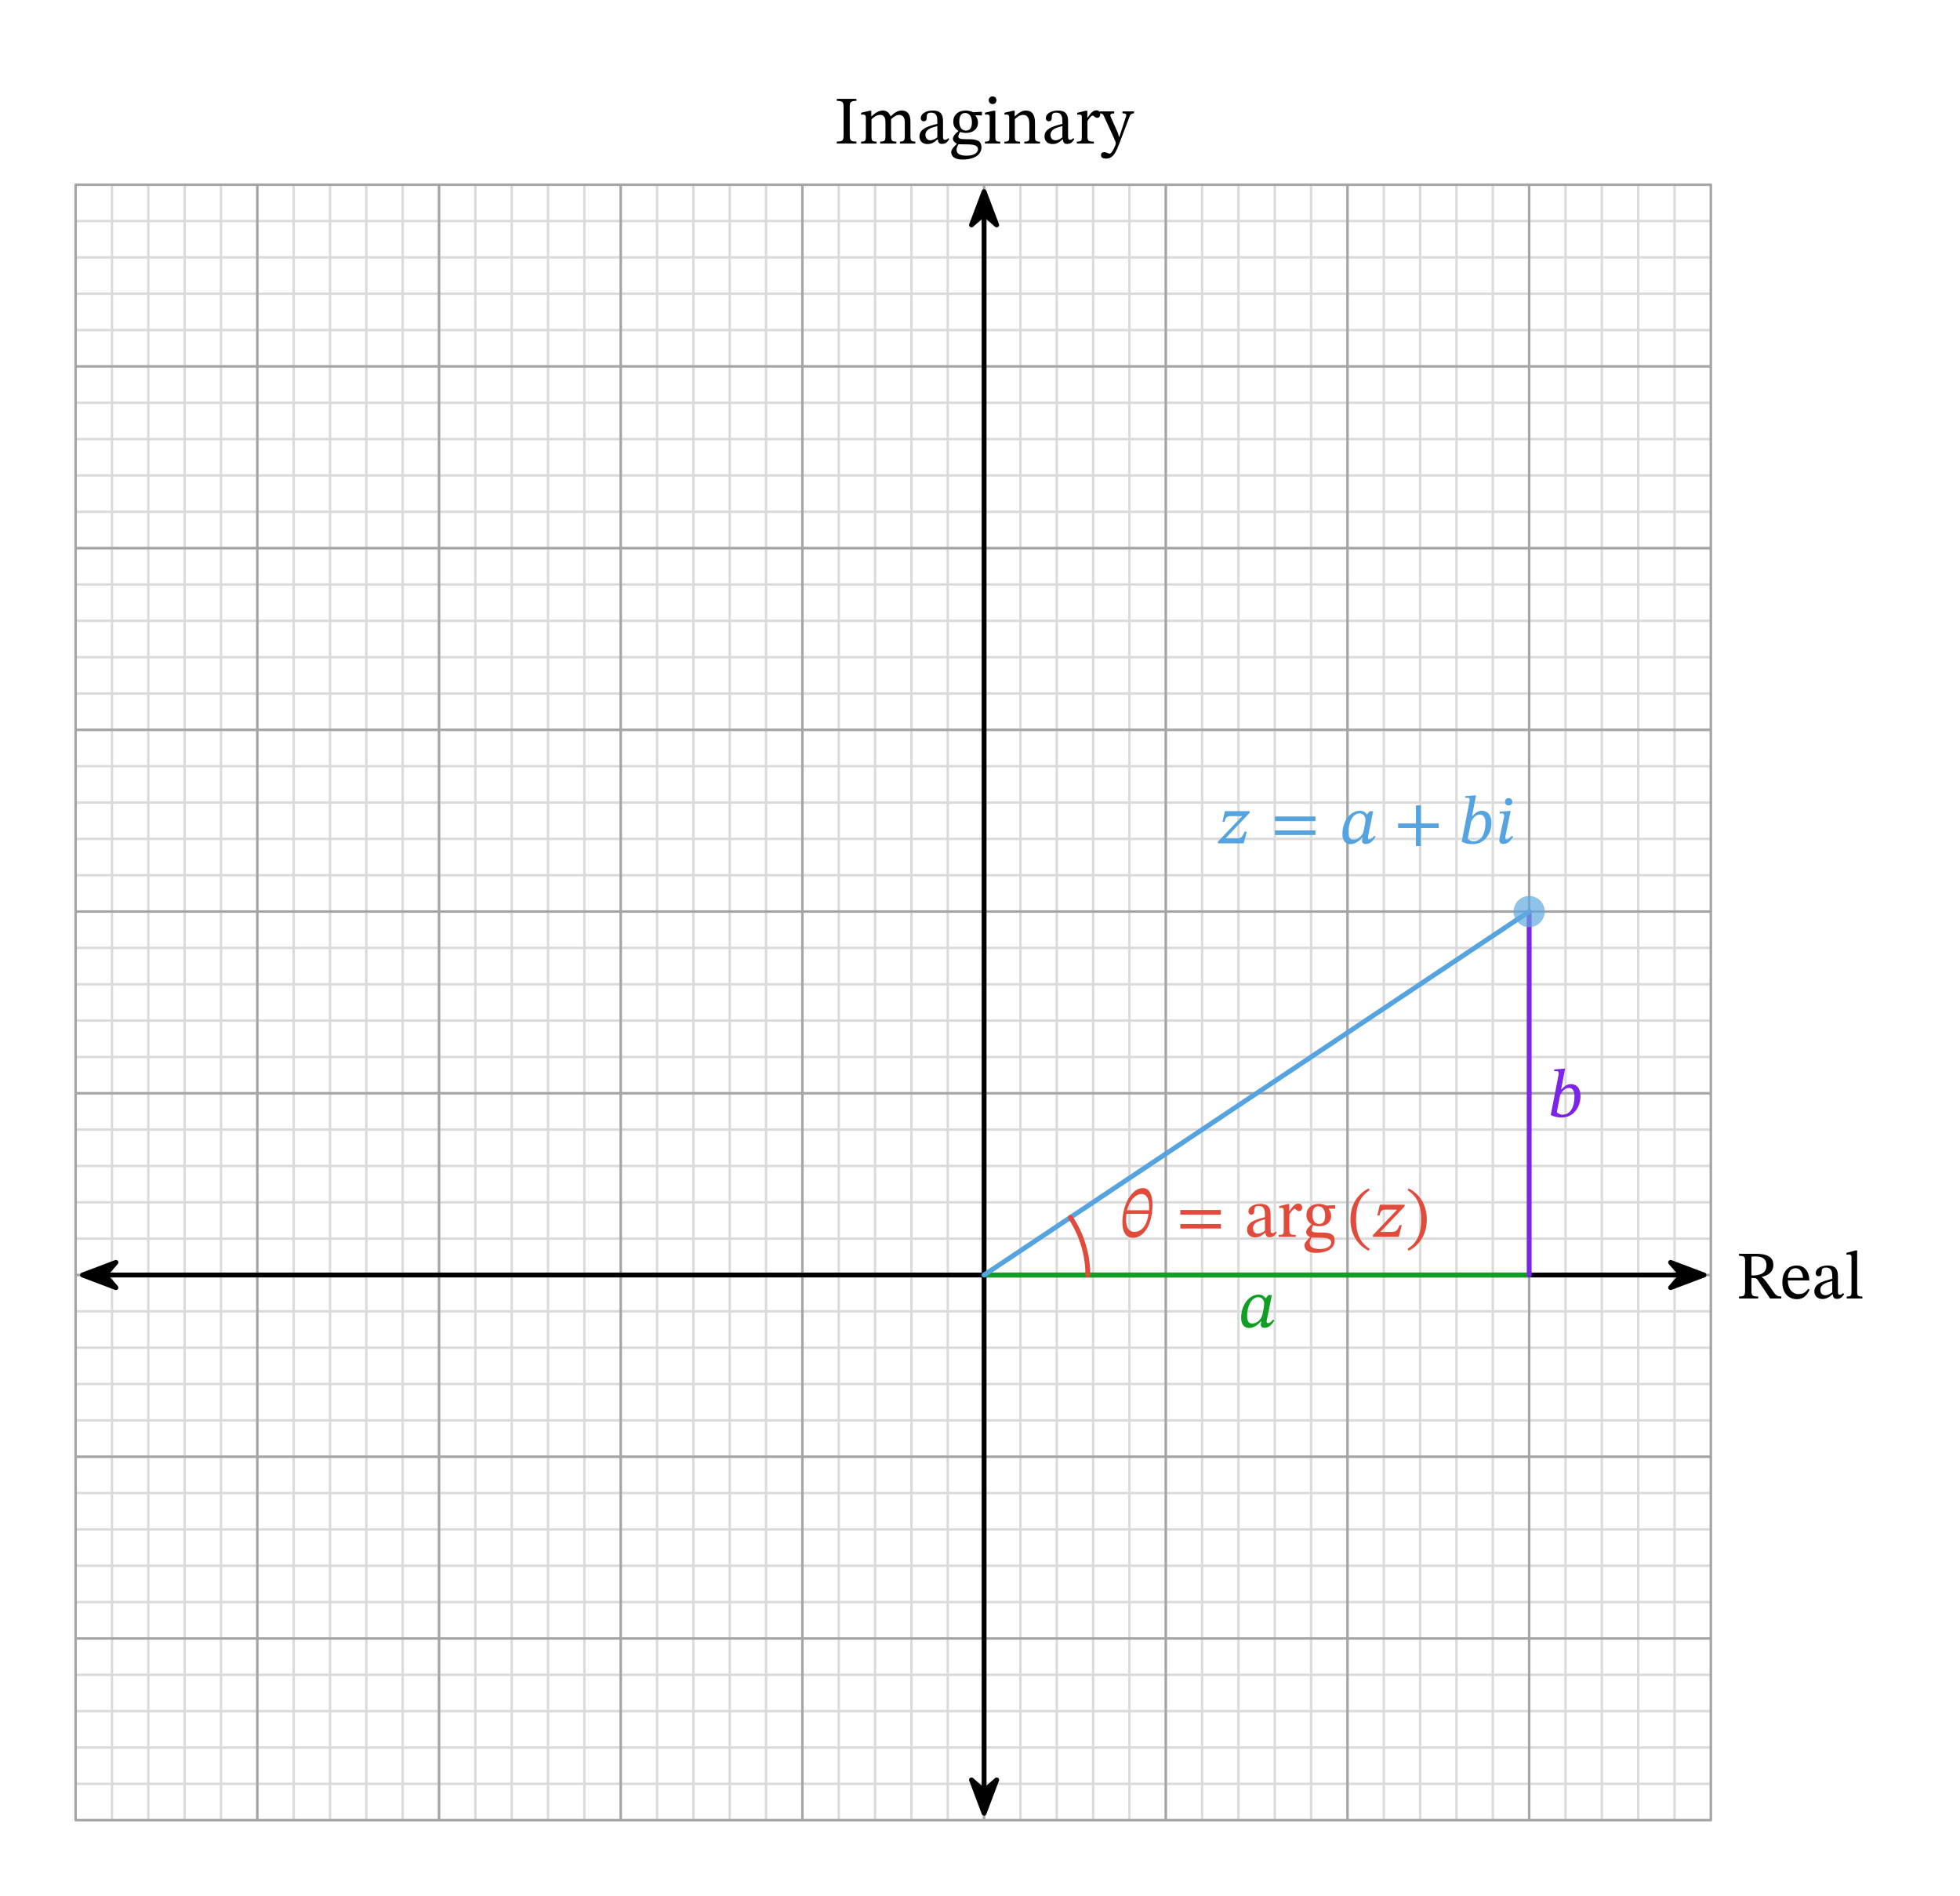 <svg width="428.4" height="414.307" viewBox="0 0 321.3 310.73" class="displayed_equation" xmlns="http://www.w3.org/2000/svg" xmlns:xlink="http://www.w3.org/1999/xlink">
  <defs>
    <clipPath id="svg184185851978tikz_00001b">
      <path d="M 1 1 L 7 1 L 7 6.977 L 1 6.977 Z M 1 1" />
    </clipPath>
    <clipPath id="svg184185851978tikz_00001c">
      <path d="M 1 1 L 8 1 L 8 6.977 L 1 6.977 Z M 1 1" />
    </clipPath>
    <clipPath id="svg184185851978tikz_00001a">
      <path d="M0 0H9V7H0z" />
    </clipPath>
    <g id="svg184185851978tikz_00001j" clip-path="url(#svg184185851978tikz_00001a)">
      <g clip-path="url(#svg184185851978tikz_00001b)">
        <path d="M 1.531 3.977 L 7 6.043 L 5.195 3.977 L 7 1.914" />
      </g>
      <g clip-path="url(#svg184185851978tikz_00001c)">
        <path d="M 135.312 1017.534 L 190 996.87 L 171.953 1017.534 L 190 1038.159 Z M 135.312 1017.534" transform="matrix(.1 0 0 -.1 -12 105.73)" fill="none" stroke-width="7.97" stroke-linecap="round" stroke-linejoin="round" stroke="#000" stroke-miterlimit="10" />
      </g>
    </g>
    <clipPath id="svg184185851978tikz_00001e">
      <path d="M 1 1 L 8 1 L 8 6.977 L 1 6.977 Z M 1 1" />
    </clipPath>
    <clipPath id="svg184185851978tikz_00001d">
      <path d="M0 0H9V7H0z" />
    </clipPath>
    <g clip-path="url(#svg184185851978tikz_00001d)">
      <g clip-path="url(#svg184185851978tikz_00001e)" id="svg184185851978tikz_00001k">
        <path d="M 7.328 3.977 L 1.859 1.914 L 3.664 3.977 L 1.859 6.043" />
        <path d="M 2793.281 1017.534 L 2738.594 1038.159 L 2756.641 1017.534 L 2738.594 996.87 Z M 2793.281 1017.534" transform="matrix(.1 0 0 -.1 -272 105.73)" fill="none" stroke-width="7.97" stroke-linecap="round" stroke-linejoin="round" stroke="#000" stroke-miterlimit="10" />
      </g>
    </g>
    <clipPath id="svg184185851978tikz_00001g">
      <path d="M 0.324 1 L 6 1 L 6 8 L 0.324 8 Z M 0.324 1" />
    </clipPath>
    <clipPath id="svg184185851978tikz_00001f">
      <path d="M0 0H7V9H0z" />
    </clipPath>
    <g id="svg184185851978tikz_00001l" clip-path="url(#svg184185851978tikz_00001f)">
      <path d="M 3.32 7.199 L 5.387 1.73 L 3.32 3.535 L 1.258 1.73" />
      <g clip-path="url(#svg184185851978tikz_00001g)">
        <path d="M 1613.203 135.308 L 1633.867 189.995 L 1613.203 171.948 L 1592.578 189.995 Z M 1613.203 135.308" transform="matrix(.1 0 0 -.1 -158 20.73)" fill="none" stroke-width="7.97" stroke-linecap="round" stroke-linejoin="round" stroke="#000" stroke-miterlimit="10" />
      </g>
    </g>
    <clipPath id="svg184185851978tikz_00001i">
      <path d="M 0.324 1 L 6 1 L 6 8 L 0.324 8 Z M 0.324 1" />
    </clipPath>
    <clipPath id="svg184185851978tikz_00001h">
      <path d="M0 0H7V9H0z" />
    </clipPath>
    <g id="svg184185851978tikz_00001m" clip-path="url(#svg184185851978tikz_00001h)">
      <path d="M 3.32 1.402 L 1.258 6.871 L 3.32 5.066 L 5.387 6.871" />
      <g clip-path="url(#svg184185851978tikz_00001i)">
        <path d="M 1613.203 2793.277 L 1592.578 2738.589 L 1613.203 2756.636 L 1633.867 2738.589 Z M 1613.203 2793.277" transform="matrix(.1 0 0 -.1 -158 280.73)" fill="none" stroke-width="7.97" stroke-linecap="round" stroke-linejoin="round" stroke="#000" stroke-miterlimit="10" />
      </g>
    </g>
  </defs>
  <path d="M 123.984 123.98 L 2804.609 123.98 M 123.984 183.55 L 2804.609 183.55 M 123.984 243.12 L 2804.609 243.12 M 123.984 302.691 L 2804.609 302.691 M 123.984 362.261 L 2804.609 362.261 M 123.984 421.831 L 2804.609 421.831 M 123.984 481.402 L 2804.609 481.402 M 123.984 540.972 L 2804.609 540.972 M 123.984 600.542 L 2804.609 600.542 M 123.984 660.112 L 2804.609 660.112 M 123.984 719.683 L 2804.609 719.683 M 123.984 779.253 L 2804.609 779.253 M 123.984 838.823 L 2804.609 838.823 M 123.984 898.394 L 2804.609 898.394 M 123.984 957.964 L 2804.609 957.964 M 123.984 1017.534 L 2804.609 1017.534 M 123.984 1077.105 L 2804.609 1077.105 M 123.984 1136.675 L 2804.609 1136.675 M 123.984 1196.245 L 2804.609 1196.245 M 123.984 1255.816 L 2804.609 1255.816 M 123.984 1315.386 L 2804.609 1315.386 M 123.984 1374.917 L 2804.609 1374.917 M 123.984 1434.487 L 2804.609 1434.487 M 123.984 1494.058 L 2804.609 1494.058 M 123.984 1553.628 L 2804.609 1553.628 M 123.984 1613.198 L 2804.609 1613.198 M 123.984 1672.769 L 2804.609 1672.769 M 123.984 1732.339 L 2804.609 1732.339 M 123.984 1791.909 L 2804.609 1791.909 M 123.984 1851.48 L 2804.609 1851.48 M 123.984 1911.05 L 2804.609 1911.05 M 123.984 1970.62 L 2804.609 1970.62 M 123.984 2030.191 L 2804.609 2030.191 M 123.984 2089.761 L 2804.609 2089.761 M 123.984 2149.331 L 2804.609 2149.331 M 123.984 2208.902 L 2804.609 2208.902 M 123.984 2268.472 L 2804.609 2268.472 M 123.984 2328.042 L 2804.609 2328.042 M 123.984 2387.613 L 2804.609 2387.613 M 123.984 2447.183 L 2804.609 2447.183 M 123.984 2506.753 L 2804.609 2506.753 M 123.984 2566.323 L 2804.609 2566.323 M 123.984 2625.894 L 2804.609 2625.894 M 123.984 2685.464 L 2804.609 2685.464 M 123.984 2745.034 L 2804.609 2745.034 M 123.984 2804.605 L 2804.609 2804.605 M 123.984 123.98 L 123.984 2804.605 M 183.555 123.98 L 183.555 2804.605 M 243.125 123.98 L 243.125 2804.605 M 302.695 123.98 L 302.695 2804.605 M 362.266 123.98 L 362.266 2804.605 M 421.836 123.98 L 421.836 2804.605 M 481.406 123.98 L 481.406 2804.605 M 540.977 123.98 L 540.977 2804.605 M 600.547 123.98 L 600.547 2804.605 M 660.117 123.98 L 660.117 2804.605 M 719.688 123.98 L 719.688 2804.605 M 779.258 123.98 L 779.258 2804.605 M 838.828 123.98 L 838.828 2804.605 M 898.398 123.98 L 898.398 2804.605 M 957.969 123.98 L 957.969 2804.605 M 1017.539 123.98 L 1017.539 2804.605 M 1077.109 123.98 L 1077.109 2804.605 M 1136.68 123.98 L 1136.68 2804.605 M 1196.25 123.98 L 1196.25 2804.605 M 1255.781 123.98 L 1255.781 2804.605 M 1315.391 123.98 L 1315.391 2804.605 M 1374.961 123.98 L 1374.961 2804.605 M 1434.492 123.98 L 1434.492 2804.605 M 1494.062 123.98 L 1494.062 2804.605 M 1553.633 123.98 L 1553.633 2804.605 M 1613.203 123.98 L 1613.203 2804.605 M 1672.773 123.98 L 1672.773 2804.605 M 1732.344 123.98 L 1732.344 2804.605 M 1791.914 123.98 L 1791.914 2804.605 M 1851.484 123.98 L 1851.484 2804.605 M 1911.055 123.98 L 1911.055 2804.605 M 1970.625 123.98 L 1970.625 2804.605 M 2030.195 123.98 L 2030.195 2804.605 M 2089.766 123.98 L 2089.766 2804.605 M 2149.336 123.98 L 2149.336 2804.605 M 2208.906 123.98 L 2208.906 2804.605 M 2268.477 123.98 L 2268.477 2804.605 M 2328.047 123.98 L 2328.047 2804.605 M 2387.617 123.98 L 2387.617 2804.605 M 2447.188 123.98 L 2447.188 2804.605 M 2506.758 123.98 L 2506.758 2804.605 M 2566.328 123.98 L 2566.328 2804.605 M 2625.898 123.98 L 2625.898 2804.605 M 2685.469 123.98 L 2685.469 2804.605 M 2745.039 123.98 L 2745.039 2804.605 M 2804.609 123.98 L 2804.609 2804.605" transform="matrix(.1 0 0 -.1 0 310.73)" fill="none" stroke-width="3.985" stroke-linecap="round" stroke-linejoin="round" stroke="#dbdbdc" stroke-miterlimit="10" />
  <path d="M 123.984 123.98 L 2804.609 123.98 M 123.984 421.831 L 2804.609 421.831 M 123.984 719.683 L 2804.609 719.683 M 123.984 1017.534 L 2804.609 1017.534 M 123.984 1315.386 L 2804.609 1315.386 M 123.984 1613.237 L 2804.609 1613.237 M 123.984 1911.089 L 2804.609 1911.089 M 123.984 2208.902 L 2804.609 2208.902 M 123.984 2506.753 L 2804.609 2506.753 M 123.984 2804.527 L 2804.609 2804.527 M 123.984 123.98 L 123.984 2804.605 M 421.836 123.98 L 421.836 2804.605 M 719.688 123.98 L 719.688 2804.605 M 1017.539 123.98 L 1017.539 2804.605 M 1315.352 123.98 L 1315.352 2804.605 M 1613.203 123.98 L 1613.203 2804.605 M 1911.055 123.98 L 1911.055 2804.605 M 2208.906 123.98 L 2208.906 2804.605 M 2506.758 123.98 L 2506.758 2804.605 M 2804.531 123.98 L 2804.531 2804.605" transform="matrix(.1 0 0 -.1 0 310.73)" fill="none" stroke-width="3.985" stroke-linecap="round" stroke-linejoin="round" stroke="#a5a5a6" stroke-miterlimit="10" />
  <path d="M 173.945 1017.534 L 2754.648 1017.534" transform="matrix(.1 0 0 -.1 0 310.73)" fill="none" stroke-width="7.97" stroke-linecap="round" stroke-linejoin="round" stroke="#000" stroke-miterlimit="10" />
  <use xlink:href="#svg184185851978tikz_00001j" transform="translate(12 205)" />
  <use xlink:href="#svg184185851978tikz_00001k" transform="translate(272 205)" />
  <path d="M290.703 207.328C290.703 205.914 289.496 205.5 287.824 205.5L285.078 205.5 285.078 205.836C285.973 205.836 286.07 206.047 286.07 206.66L286.07 211.445C286.07 212.383 285.918 212.496 285.078 212.496L285.078 212.828 288.215 212.828 288.215 212.496C287.254 212.496 287.109 212.371 287.109 211.445L287.109 209.473 287.422 209.473C287.824 209.473 287.945 209.504 288.172 209.84 288.629 210.512 288.953 210.988 290.168 212.828L292.008 212.828 292.008 212.496C291.496 212.496 291.215 212.418 290.859 211.926 289.633 210.176 289.195 209.551 288.816 209.328L288.816 209.281C289.719 209.07 290.703 208.578 290.703 207.328zM287.109 205.969C287.344 205.945 287.602 205.934 287.848 205.934 289.051 205.934 289.574 206.48 289.574 207.375 289.574 208.559 288.762 208.992 287.535 209.051L287.109 209.035 287.109 205.969M296.43 211.234C296.074 211.703 295.727 212.105 294.824 212.105 293.93 212.105 293.082 211.402 293.082 209.863L296.609 209.863C296.555 208.301 295.75 207.418 294.531 207.418 293.227 207.418 292.18 208.312 292.18 210.176 292.18 211.969 293.219 212.941 294.555 212.941 295.703 212.941 296.242 212.238 296.641 211.391zM293.07 209.449C293.16 208.414 293.609 207.867 294.367 207.867 295.156 207.867 295.527 208.625 295.559 209.449L293.07 209.449M300.438 212.137C300.504 212.629 300.613 212.887 301.105 212.887 301.676 212.887 301.941 212.652 302.312 212.117L302.145 211.938C301.988 212.105 301.832 212.215 301.617 212.215 301.383 212.215 301.285 212.125 301.285 211.668L301.285 209.137C301.285 207.977 300.828 207.418 299.609 207.418 298.395 207.418 297.648 208.023 297.648 208.645 297.648 209.016 297.891 209.184 298.117 209.184 298.43 209.184 298.605 209.016 298.605 208.668 298.605 208 298.719 207.766 299.355 207.766 300.023 207.766 300.359 208.133 300.359 209.102L300.359 209.594C299.398 209.895 297.422 210.188 297.422 211.656 297.422 212.371 297.891 212.906 298.754 212.906 299.465 212.906 299.867 212.594 300.391 212.137zM300.359 211.805C299.977 212.117 299.578 212.293 299.211 212.293 298.73 212.293 298.406 211.949 298.406 211.391 298.406 210.52 299.344 210.219 300.359 209.965L300.359 211.805M305.301 212.508C304.496 212.508 304.441 212.352 304.441 211.703L304.441 204.953 304.164 204.953 302.691 205.344 302.691 205.645C302.691 205.645 302.859 205.625 303.047 205.625 303.328 205.625 303.516 205.645 303.516 206.102L303.516 211.703C303.516 212.328 303.469 212.508 302.734 212.508L302.734 212.828 305.301 212.828 305.301 212.508" />
  <path d="M 1613.203 173.941 L 1613.203 2754.644" transform="matrix(.1 0 0 -.1 0 310.73)" fill="none" stroke-width="7.97" stroke-linecap="round" stroke-linejoin="round" stroke="#000" stroke-miterlimit="10" />
  <use xlink:href="#svg184185851978tikz_00001l" transform="translate(158 290)" />
  <use xlink:href="#svg184185851978tikz_00001m" transform="translate(158 30)" />
  <path d="M138.285 22.07C138.285 23.027 138.184 23.195 137.18 23.195L137.18 23.531 140.391 23.531 140.391 23.195C139.398 23.195 139.297 23.027 139.297 22.07L139.297 17.672C139.297 16.805 139.332 16.535 140.391 16.535L140.391 16.199 137.18 16.199 137.18 16.535C138.238 16.535 138.285 16.805 138.285 17.672L138.285 22.07M142.863 19.547C143.188 19.246 143.68 18.832 144.258 18.832 144.773 18.832 145.152 19.078 145.152 20.027L145.152 22.234C145.152 23.016 145.086 23.207 144.293 23.207L144.293 23.531 146.938 23.531 146.938 23.207C146.133 23.207 146.078 23.004 146.078 22.234L146.078 19.523C146.445 19.215 146.902 18.832 147.359 18.832 147.883 18.832 148.32 19.078 148.32 20.094L148.32 22.234C148.32 22.914 148.285 23.207 147.527 23.207L147.527 23.531 150.047 23.531 150.047 23.207C149.277 23.207 149.246 22.938 149.246 22.234L149.246 19.961C149.246 18.609 148.676 18.117 147.805 18.117 147.215 18.117 146.645 18.441 146.031 19.047L145.988 19.047C145.766 18.512 145.387 18.117 144.75 18.117 143.992 18.117 143.477 18.531 142.875 19.059L142.828 19.059 142.828 18.152 142.562 18.152 141.168 18.477 141.168 18.801C141.168 18.801 141.301 18.777 141.469 18.777 141.781 18.777 141.938 18.879 141.938 19.281L141.938 22.402C141.938 23.07 141.859 23.207 141.156 23.207L141.156 23.531 143.699 23.531 143.699 23.207C143.008 23.207 142.863 23.07 142.863 22.445L142.863 19.547M153.734 22.84C153.805 23.328 153.914 23.586 154.406 23.586 154.977 23.586 155.242 23.352 155.609 22.816L155.445 22.637C155.289 22.805 155.133 22.914 154.918 22.914 154.684 22.914 154.586 22.828 154.586 22.367L154.586 19.84C154.586 18.676 154.129 18.117 152.91 18.117 151.695 18.117 150.945 18.723 150.945 19.348 150.945 19.715 151.191 19.883 151.414 19.883 151.727 19.883 151.906 19.715 151.906 19.367 151.906 18.699 152.02 18.465 152.656 18.465 153.324 18.465 153.656 18.832 153.656 19.805L153.656 20.293C152.699 20.598 150.723 20.887 150.723 22.359 150.723 23.07 151.191 23.609 152.051 23.609 152.766 23.609 153.168 23.297 153.691 22.84zM153.656 22.504C153.277 22.816 152.879 22.992 152.508 22.992 152.031 22.992 151.707 22.648 151.707 22.09 151.707 21.223 152.641 20.918 153.656 20.664L153.656 22.504M157.129 21.477C156.602 21.879 156.215 22.348 156.215 22.75 156.215 23.062 156.461 23.363 156.84 23.551L156.84 23.598C156.234 24.176 155.934 24.559 155.934 24.926 155.934 25.539 156.367 26.152 157.832 26.152 159.234 26.152 160.887 25.637 160.887 24.145 160.887 22.859 159.816 22.816 158.41 22.816 157.383 22.816 157.094 22.703 157.094 22.367 157.094 22.18 157.273 21.777 157.383 21.621 157.676 21.723 157.988 21.789 158.344 21.789 159.516 21.789 160.32 21.133 160.32 20.094 160.32 19.535 160.074 19.168 159.918 18.945L159.918 18.891 160.965 18.922 160.965 18.32 159.527 18.398C159.527 18.398 159.023 18.117 158.289 18.117 157.105 18.117 156.27 18.82 156.27 19.938 156.27 20.664 156.594 21.141 157.129 21.453zM158.211 18.52C158.922 18.52 159.328 19.125 159.328 20.027 159.328 21.086 158.914 21.398 158.355 21.398 157.629 21.398 157.25 20.852 157.25 19.891 157.25 18.957 157.629 18.52 158.211 18.52zM157.117 23.641C157.273 23.641 157.484 23.652 158.379 23.664 159.125 23.676 160.32 23.652 160.32 24.457 160.32 24.938 159.793 25.516 158.477 25.516 157.34 25.516 156.805 25.191 156.805 24.547 156.805 24.312 156.883 24.055 157.117 23.641M162.719 15.801C162.328 15.801 162.082 16.09 162.082 16.426 162.082 16.77 162.34 17.059 162.719 17.059 163.109 17.059 163.352 16.77 163.352 16.426 163.352 16.09 163.109 15.801 162.719 15.801zM163.969 23.219C163.219 23.219 163.164 23.051 163.164 22.402L163.164 18.152 162.871 18.152 161.469 18.465 161.469 18.789C161.469 18.789 161.59 18.766 161.746 18.766 162.07 18.766 162.238 18.812 162.238 19.289L162.238 22.402C162.238 23.039 162.203 23.219 161.457 23.219L161.457 23.531 163.969 23.531 163.969 23.219M169.664 20.105C169.664 18.82 169.188 18.117 168.172 18.117 167.469 18.117 166.977 18.52 166.375 19.059L166.328 19.059 166.344 18.152 166.086 18.152 164.668 18.477 164.668 18.801C164.668 18.801 164.781 18.777 164.969 18.777 165.27 18.777 165.438 18.867 165.438 19.27L165.438 22.402C165.438 23.027 165.406 23.219 164.656 23.219L164.656 23.531 167.215 23.531 167.215 23.219C166.406 23.219 166.363 23.027 166.363 22.402L166.363 19.535C166.699 19.234 167.109 18.832 167.715 18.832 168.215 18.832 168.742 19.047 168.742 20.387L168.742 22.402C168.742 23.027 168.707 23.219 167.914 23.219L167.914 23.531 170.492 23.531 170.492 23.219C169.742 23.219 169.664 23.027 169.664 22.402L169.664 20.105M174.234 22.84C174.305 23.328 174.414 23.586 174.906 23.586 175.477 23.586 175.742 23.352 176.109 22.816L175.945 22.637C175.789 22.805 175.633 22.914 175.418 22.914 175.184 22.914 175.086 22.828 175.086 22.367L175.086 19.84C175.086 18.676 174.629 18.117 173.41 18.117 172.195 18.117 171.445 18.723 171.445 19.348 171.445 19.715 171.691 19.883 171.914 19.883 172.227 19.883 172.406 19.715 172.406 19.367 172.406 18.699 172.52 18.465 173.156 18.465 173.824 18.465 174.156 18.832 174.156 19.805L174.156 20.293C173.199 20.598 171.223 20.887 171.223 22.359 171.223 23.07 171.691 23.609 172.551 23.609 173.266 23.609 173.668 23.297 174.191 22.84zM174.156 22.504C173.777 22.816 173.379 22.992 173.008 22.992 172.531 22.992 172.207 22.648 172.207 22.09 172.207 21.223 173.141 20.918 174.156 20.664L174.156 22.504M178.242 18.152L177.973 18.152 176.59 18.488 176.59 18.801C176.59 18.801 176.715 18.777 176.938 18.777 177.34 18.777 177.34 18.977 177.34 19.379L177.34 22.445C177.34 23.07 177.258 23.207 176.523 23.207L176.523 23.531 179.312 23.531 179.312 23.207C178.477 23.207 178.266 23.098 178.266 22.391L178.266 19.848C178.531 19.402 178.891 18.934 179.145 18.934 179.281 18.934 179.504 19.312 179.871 19.312 180.117 19.312 180.359 19.137 180.359 18.711 180.359 18.332 180.148 18.086 179.715 18.086 179.18 18.086 178.844 18.477 178.273 19.301L178.242 19.301 178.242 18.152" />
  <path d="M 185.898 18.254 L 184.004 18.254 L 184.004 18.578 C 184.371 18.578 184.629 18.633 184.629 18.855 C 184.629 18.945 184.594 19.047 184.57 19.137 L 183.504 22.402 L 183.422 22.402 L 183.266 21.824 L 182.172 19.367 C 182.105 19.215 182.016 19.023 182.016 18.891 C 182.016 18.688 182.152 18.59 182.652 18.59 L 182.652 18.254 L 180.266 18.254 L 180.266 18.578 C 180.668 18.578 180.824 18.723 180.938 18.977 L 182.574 22.559 C 182.711 22.859 182.91 23.328 182.91 23.473 C 182.91 23.797 182.273 25.184 181.918 25.184 C 181.641 25.184 181.406 24.938 181.016 24.938 C 180.715 24.938 180.488 25.078 180.488 25.414 C 180.488 25.84 180.812 25.996 181.312 25.996 C 182.219 25.996 182.766 25.414 183.391 23.773 L 185.129 19.203 C 185.285 18.766 185.453 18.578 185.898 18.578 L 185.898 18.254" />
  <path d="M 1613.203 1017.534 L 2506.758 1017.534" transform="matrix(.1 0 0 -.1 0 310.73)" fill="none" stroke-width="7.97" stroke-linecap="round" stroke-linejoin="round" stroke="#109e24" stroke-miterlimit="10" />
  <path d="M 2506.758 1017.534 L 2506.758 1613.237" transform="matrix(.1 0 0 -.1 0 310.73)" fill="none" stroke-width="7.97" stroke-linecap="round" stroke-linejoin="round" stroke="#7c24e7" stroke-miterlimit="10" />
  <path d="M 2506.758 1613.237 L 1613.203 1017.534" transform="matrix(.1 0 0 -.1 0 310.73)" fill="none" stroke-width="7.97" stroke-linecap="round" stroke-linejoin="round" stroke="#55a4e0" stroke-miterlimit="10" />
  <path d="M 253.227 149.406 C 253.227 148 252.086 146.855 250.676 146.855 C 249.27 146.855 248.125 148 248.125 149.406 C 248.125 150.816 249.27 151.961 250.676 151.961 C 252.086 151.961 253.227 150.816 253.227 149.406 Z M 253.227 149.406" fill="#62aadf" fill-opacity=".7" />
  <path d="M 208.5 212.266 L 207.91 212.266 L 207.508 212.777 L 207.465 212.777 C 207.273 212.5 206.914 212.188 206.348 212.188 C 204.754 212.188 203.469 213.859 203.457 216 C 203.445 217.129 204.027 217.664 204.762 217.664 C 205.41 217.664 206.102 217.297 206.68 216.582 L 206.758 216.582 C 206.727 216.781 206.68 216.926 206.68 217.141 C 206.68 217.461 206.914 217.641 207.297 217.641 C 207.996 217.641 208.457 217.141 208.914 216.445 L 208.691 216.281 C 208.547 216.469 208.223 216.859 207.863 216.859 C 207.688 216.859 207.641 216.77 207.641 216.625 C 207.641 216.461 207.695 216.211 207.695 216.211 Z M 207.238 213.656 C 207.238 214.047 207.039 215.074 206.93 215.523 C 206.715 216.324 205.992 216.926 205.289 216.926 C 204.773 216.926 204.438 216.637 204.438 215.656 C 204.438 214.137 205.152 212.609 206.27 212.609 C 206.895 212.609 207.238 213.125 207.238 213.656" fill="#109e24" />
  <path d="M 255.91 178.547 L 256.566 175.164 L 256.32 175.164 L 254.781 175.289 L 254.781 175.578 C 254.781 175.578 254.992 175.555 255.117 175.555 C 255.34 175.555 255.52 175.633 255.52 175.879 C 255.52 176.012 255.484 176.227 255.473 176.27 L 254.215 182.75 C 254.758 183.031 255.328 183.164 255.977 183.164 C 257.961 183.164 259.09 181.469 259.09 179.637 C 259.09 178.301 258.398 177.688 257.516 177.688 C 256.922 177.688 256.445 178.012 255.965 178.547 Z M 255.754 179.504 C 255.988 178.98 256.477 178.312 257.191 178.312 C 257.695 178.312 258.105 178.68 258.105 179.684 C 258.105 181.379 257.469 182.695 256.145 182.695 C 255.676 182.695 255.352 182.426 255.207 182.293 L 255.754 179.504" fill="#7c24e7" />
  <path d="M204.387 136.312L204.02 136.312C203.66 137.25 203.426 137.414 202.633 137.414L200.918 137.414 200.918 137.383 204.832 133.254 204.879 132.953 200.793 132.953 200.383 134.715 200.727 134.715C200.949 133.969 201.074 133.766 201.789 133.766L203.594 133.766 203.594 133.801 199.688 137.906 199.645 138.23 203.883 138.23 204.387 136.312M215.641 134.582L215.641 133.824 208.992 133.824 208.992 134.582zM215.641 136.859L215.641 136.109 208.992 136.109 208.992 136.859 215.641 136.859M225.102 132.965L224.508 132.965 224.109 133.477 224.062 133.477C223.871 133.199 223.516 132.887 222.945 132.887 221.352 132.887 220.07 134.559 220.059 136.703 220.047 137.828 220.629 138.363 221.363 138.363 222.012 138.363 222.703 137.996 223.281 137.281L223.359 137.281C223.328 137.484 223.281 137.629 223.281 137.84 223.281 138.164 223.516 138.34 223.895 138.34 224.598 138.34 225.055 137.84 225.512 137.148L225.289 136.98C225.145 137.172 224.82 137.562 224.465 137.562 224.285 137.562 224.242 137.473 224.242 137.328 224.242 137.16 224.297 136.914 224.297 136.914zM223.84 134.359C223.84 134.75 223.641 135.773 223.527 136.223 223.316 137.023 222.59 137.629 221.887 137.629 221.375 137.629 221.039 137.34 221.039 136.355 221.039 134.84 221.754 133.309 222.867 133.309 223.492 133.309 223.84 133.824 223.84 134.359M235.84 135.719L235.84 134.961 232.918 134.961 232.918 132.004 232.113 132.004 232.113 134.961 229.191 134.961 229.191 135.719 232.113 135.719 232.113 138.676 232.918 138.676 232.918 135.719 235.84 135.719M241.309 133.746L241.969 130.363 241.723 130.363 240.184 130.488 240.184 130.777C240.184 130.777 240.395 130.754 240.516 130.754 240.742 130.754 240.918 130.832 240.918 131.078 240.918 131.215 240.883 131.426 240.871 131.469L239.613 137.949C240.16 138.23 240.727 138.363 241.379 138.363 243.359 138.363 244.488 136.668 244.488 134.84 244.488 133.5 243.797 132.887 242.914 132.887 242.324 132.887 241.844 133.211 241.363 133.746zM241.152 134.703C241.387 134.18 241.879 133.512 242.594 133.512 243.094 133.512 243.508 133.879 243.508 134.883 243.508 136.578 242.871 137.895 241.543 137.895 241.074 137.895 240.754 137.629 240.605 137.492L241.152 134.703M247.91 131.426C247.91 131.066 247.676 130.812 247.309 130.812 246.953 130.812 246.719 131.047 246.719 131.426 246.719 131.812 246.953 132.016 247.309 132.016 247.676 132.016 247.91 131.805 247.91 131.426zM247.645 132.918L247.398 132.918 245.836 133.043 245.836 133.344C245.836 133.344 246.023 133.32 246.215 133.32 246.516 133.32 246.57 133.5 246.57 133.645 246.57 133.836 246.539 133.992 246.539 133.992L245.969 136.645C245.824 137.305 245.781 137.551 245.781 137.738 245.781 138.129 246.039 138.328 246.484 138.328 247.219 138.328 247.656 137.703 248.047 137.16L247.82 136.992C247.645 137.191 247.344 137.57 246.965 137.57 246.828 137.57 246.762 137.504 246.762 137.359 246.762 137.203 246.816 136.891 246.816 136.891L247.645 132.918" fill="#55a4e0" />
  <path d="M 1783.281 1017.534 C 1783.281 1051.089 1773.359 1083.941 1754.727 1111.87" transform="matrix(.1 0 0 -.1 0 310.73)" fill="none" stroke-width="7.97" stroke-linecap="round" stroke-linejoin="round" stroke="#e14b3b" stroke-miterlimit="10" />
  <path d="M188.922 197.441C188.922 195.824 188.43 194.73 187.371 194.73 185.555 194.73 183.992 197.352 183.992 200.41 183.992 202.141 184.727 202.887 185.719 202.887 187.461 202.887 188.922 200.832 188.922 197.441zM185.941 201.914C185.352 201.914 184.594 201.516 184.594 199.941 184.594 199.648 184.617 199.238 184.648 198.961L188.273 198.961C187.973 201.066 187.016 201.914 185.941 201.914zM187.148 195.703C188.016 195.703 188.375 196.66 188.375 197.711 188.375 197.91 188.363 198.156 188.352 198.367L184.762 198.367C185.148 196.695 186.199 195.703 187.148 195.703M200.141 199.082L200.141 198.324 193.492 198.324 193.492 199.082zM200.141 201.359L200.141 200.609 193.492 200.609 193.492 201.359 200.141 201.359M207.438 202.039C207.504 202.527 207.613 202.785 208.105 202.785 208.676 202.785 208.941 202.551 209.312 202.016L209.145 201.84C208.988 202.004 208.832 202.117 208.617 202.117 208.383 202.117 208.285 202.027 208.285 201.57L208.285 199.039C208.285 197.879 207.828 197.32 206.609 197.32 205.395 197.32 204.648 197.922 204.648 198.547 204.648 198.914 204.891 199.082 205.117 199.082 205.43 199.082 205.605 198.914 205.605 198.57 205.605 197.898 205.719 197.664 206.355 197.664 207.023 197.664 207.359 198.031 207.359 199.004L207.359 199.492C206.398 199.797 204.422 200.086 204.422 201.559 204.422 202.273 204.891 202.809 205.754 202.809 206.465 202.809 206.867 202.496 207.391 202.039zM207.359 201.703C206.977 202.016 206.578 202.195 206.211 202.195 205.73 202.195 205.406 201.848 205.406 201.289 205.406 200.422 206.344 200.117 207.359 199.863L207.359 201.703M211.344 197.352L211.074 197.352 209.691 197.688 209.691 198C209.691 198 209.812 197.977 210.035 197.977 210.438 197.977 210.438 198.18 210.438 198.578L210.438 201.648C210.438 202.273 210.359 202.406 209.621 202.406L209.621 202.73 212.414 202.73 212.414 202.406C211.578 202.406 211.363 202.297 211.363 201.594L211.363 199.051C211.633 198.602 211.988 198.133 212.246 198.133 212.379 198.133 212.602 198.512 212.969 198.512 213.215 198.512 213.461 198.336 213.461 197.91 213.461 197.531 213.25 197.285 212.812 197.285 212.277 197.285 211.945 197.676 211.375 198.504L211.344 198.504 211.344 197.352M215.027 200.676C214.504 201.078 214.113 201.547 214.113 201.949 214.113 202.262 214.359 202.562 214.738 202.754L214.738 202.797C214.137 203.379 213.836 203.758 213.836 204.125 213.836 204.738 214.27 205.352 215.73 205.352 217.137 205.352 218.789 204.84 218.789 203.344 218.789 202.062 217.719 202.016 216.312 202.016 215.285 202.016 214.996 201.906 214.996 201.57 214.996 201.379 215.172 200.977 215.285 200.82 215.574 200.922 215.887 200.988 216.242 200.988 217.414 200.988 218.219 200.332 218.219 199.293 218.219 198.734 217.973 198.367 217.816 198.145L217.816 198.09 218.867 198.121 218.867 197.52 217.426 197.598C217.426 197.598 216.926 197.32 216.188 197.32 215.008 197.32 214.168 198.023 214.168 199.137 214.168 199.863 214.492 200.344 215.027 200.656zM216.109 197.723C216.824 197.723 217.227 198.324 217.227 199.227 217.227 200.285 216.812 200.598 216.254 200.598 215.531 200.598 215.148 200.051 215.148 199.094 215.148 198.156 215.531 197.723 216.109 197.723zM215.016 202.84C215.172 202.84 215.383 202.852 216.277 202.863 217.023 202.875 218.219 202.852 218.219 203.656 218.219 204.137 217.695 204.715 216.379 204.715 215.242 204.715 214.703 204.391 214.703 203.746 214.703 203.512 214.781 203.254 215.016 202.84M221.379 199.875C221.379 202.328 222.551 204.078 224.348 205.004L224.527 204.691C222.898 203.621 222.297 202.117 222.297 199.875 222.297 197.652 222.898 196.156 224.527 195.074L224.348 194.785C222.551 195.699 221.379 197.441 221.379 199.875M229.785 200.812L229.418 200.812C229.062 201.75 228.828 201.914 228.035 201.914L226.316 201.914 226.316 201.883 230.234 197.754 230.277 197.453 226.195 197.453 225.781 199.215 226.129 199.215C226.352 198.469 226.473 198.266 227.188 198.266L228.992 198.266 228.992 198.301 225.09 202.406 225.047 202.73 229.285 202.73 229.785 200.812M233.891 199.875C233.891 197.441 232.719 195.699 230.926 194.785L230.746 195.074C232.375 196.156 232.977 197.652 232.977 199.875 232.977 202.117 232.375 203.621 230.746 204.691L230.926 205.004C232.719 204.078 233.891 202.328 233.891 199.875" fill="#e14b3b" />
</svg>